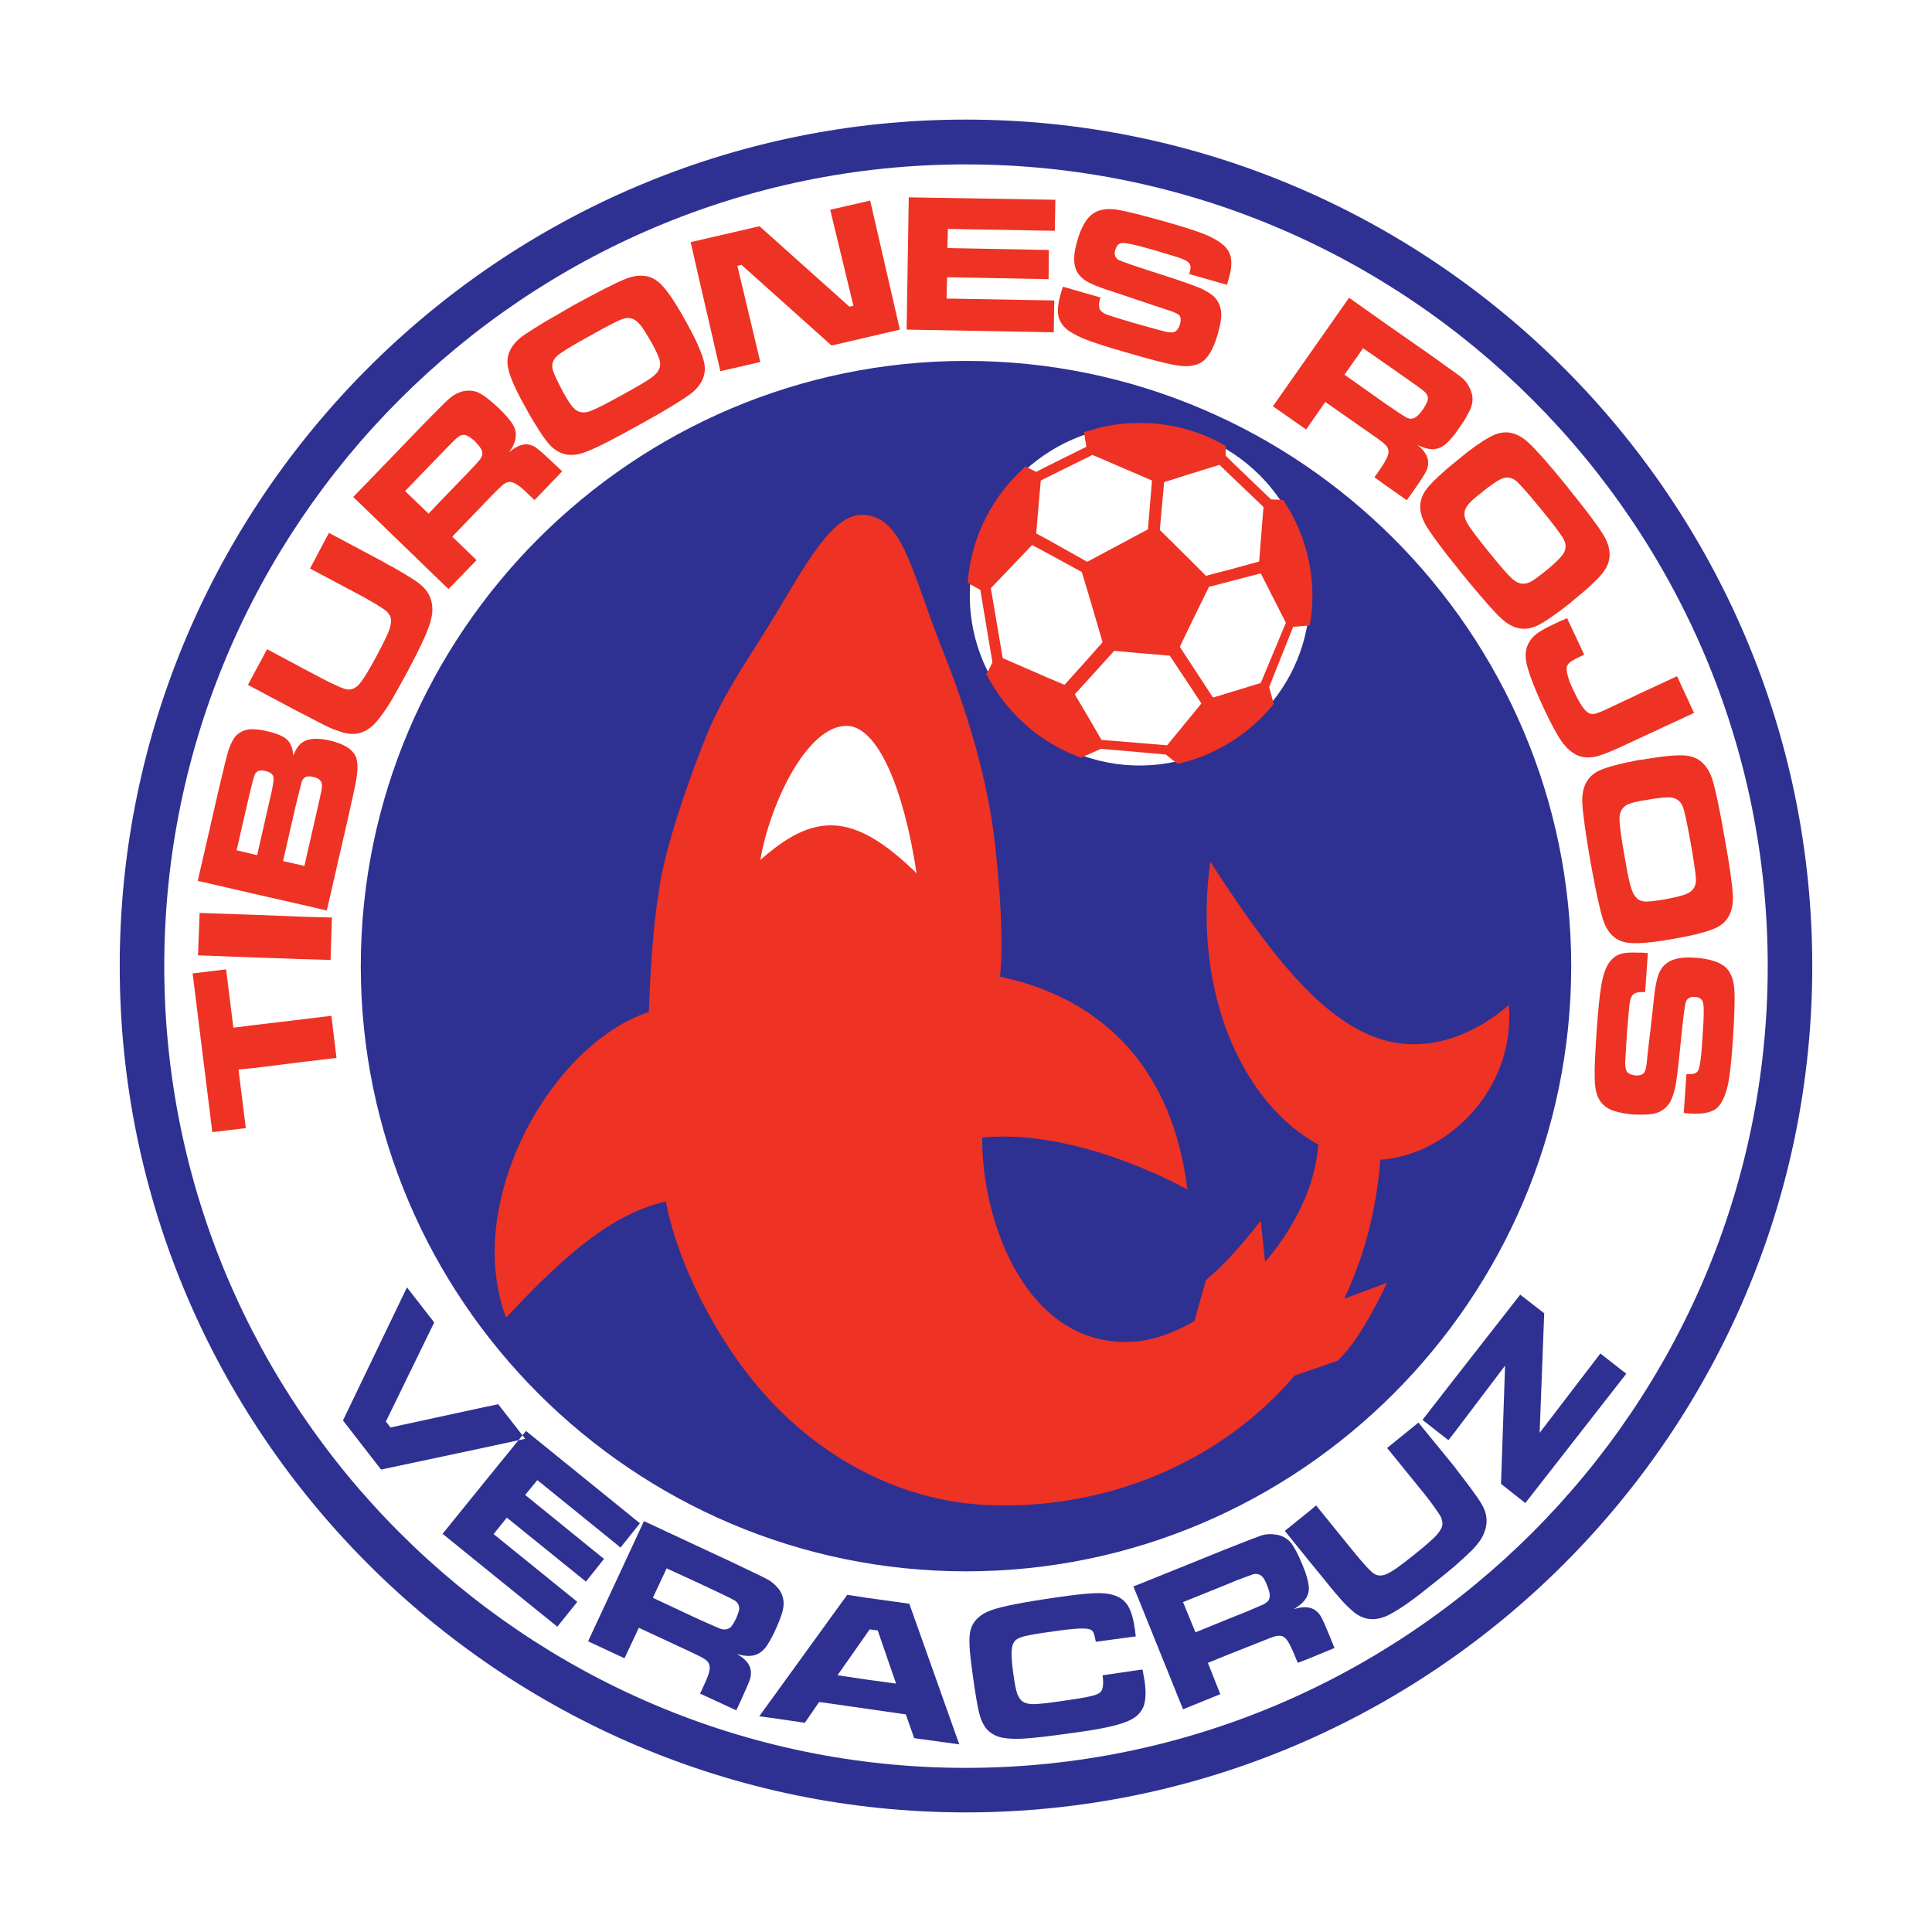 <?xml version="1.0" encoding="utf-8"?>
<!-- Generator: Adobe Illustrator 13.0.0, SVG Export Plug-In . SVG Version: 6.00 Build 14948)  -->
<!DOCTYPE svg PUBLIC "-//W3C//DTD SVG 1.0//EN" "http://www.w3.org/TR/2001/REC-SVG-20010904/DTD/svg10.dtd">
<svg version="1.0" id="Layer_1" xmlns="http://www.w3.org/2000/svg" xmlns:xlink="http://www.w3.org/1999/xlink" x="0px" y="0px"
	 width="192.756px" height="192.756px" viewBox="0 0 192.756 192.756" enable-background="new 0 0 192.756 192.756"
	 xml:space="preserve">
<g>
	<polygon fill-rule="evenodd" clip-rule="evenodd" fill="#FFFFFF" points="0,0 192.756,0 192.756,192.756 0,192.756 0,0 	"/>
	<path d="M96.351,26.166c19.347,0,36.909,7.888,49.634,20.608c12.729,12.723,20.618,30.281,20.618,49.618
		c0,19.335-7.89,36.894-20.618,49.616c-12.726,12.721-30.287,20.609-49.634,20.609c-19.323,0-36.874-7.891-49.593-20.615
		c-12.717-12.723-20.605-30.277-20.605-49.61c0-19.333,7.888-36.889,20.605-49.611C59.477,34.056,77.028,26.166,96.351,26.166
		L96.351,26.166z M96.351,26.247c-19.301,0-36.832,7.881-49.536,20.591C34.112,59.545,26.233,77.08,26.233,96.392
		s7.879,36.847,20.582,49.554c12.705,12.709,30.235,20.592,49.536,20.592c19.325,0,36.867-7.879,49.578-20.586
		c12.713-12.707,20.595-30.246,20.595-49.56c0-19.314-7.882-36.852-20.595-49.56C133.218,34.125,115.676,26.247,96.351,26.247
		L96.351,26.247z"/>
	<path fill-rule="evenodd" clip-rule="evenodd" fill="#2E3192" d="M96.351,11.932c46.539,0,84.459,37.947,84.459,84.459
		c0,46.483-37.921,84.433-84.459,84.433c-46.485,0-84.406-37.949-84.406-84.433C11.945,49.879,49.866,11.932,96.351,11.932
		L96.351,11.932z"/>
	<path fill-rule="evenodd" clip-rule="evenodd" fill="#FFFFFF" d="M96.351,16.403c44.088,0,80.016,35.928,80.016,79.989
		c0,44.034-35.928,79.989-80.016,79.989c-44.034,0-79.962-35.955-79.962-79.989C16.389,52.331,52.317,16.403,96.351,16.403
		L96.351,16.403z"/>
	<path fill-rule="evenodd" clip-rule="evenodd" fill="#2E3192" d="M96.378,36.009c33.261,0,60.381,27.121,60.381,60.382
		c0,33.233-27.12,60.382-60.381,60.382c-33.235,0-60.382-27.148-60.382-60.382C35.996,63.13,63.144,36.009,96.378,36.009
		L96.378,36.009z"/>
	<path fill-rule="evenodd" clip-rule="evenodd" fill="#EE3224" d="M150.539,100.27c-4.229,3.635-8.942,4.713-12.981,3.34
		c-5.925-1.992-11.123-8.834-16.807-17.641c-1.831,13.358,3.421,24.239,10.773,28.225c-0.296,4.201-2.424,8.35-5.306,11.715
		l-0.431-4.119c-1.805,2.314-3.636,4.389-5.467,5.924l-1.158,4.094c-2.048,1.186-4.121,1.912-5.979,2.047
		c-10.584,0.754-15.244-11.715-15.19-20.359c6.438-0.621,14.086,1.777,20.47,5.17c-1.455-11.877-8.242-19.014-18.691-21.223
		c0.378-3.878-0.054-9.157-0.484-13.062c-0.862-8.052-3.717-15.701-5.333-19.741c-3.071-7.81-3.879-13.089-7.838-13.277
		c-2.962-0.135-5.521,4.579-8.726,9.911c-2.316,3.905-5.09,7.622-6.921,12.146c-2.585,6.463-4.417,12.577-4.74,15.594
		c-0.566,3.151-0.889,8.591-0.997,11.957c-9.695,3.18-18.583,18.854-14.247,30.488c4.875-5.145,9.992-10.262,15.944-11.58
		c1.131,6.006,4.982,13.762,9.776,19.148c6.41,7.217,14.57,10.771,22.165,11.123c11.5,0.564,23.161-3.959,30.783-12.9l4.282-1.482
		c1.696-1.561,3.34-4.416,4.955-7.783l-4.281,1.59c1.938-4.066,3.205-8.699,3.608-13.871
		C144.479,115.271,151.212,108.619,150.539,100.27L150.539,100.27z"/>
	<path fill-rule="evenodd" clip-rule="evenodd" fill="#FFFFFF" d="M75.855,85.807c5.36-4.767,9.265-4.875,15.594,1.32
		c-1.292-8.565-3.905-14.625-6.921-14.706C80.568,72.314,76.825,80.125,75.855,85.807L75.855,85.807z"/>
	<path fill-rule="evenodd" clip-rule="evenodd" fill="#FFFFFF" d="M115.23,42.258c9.427,0.834,16.456,9.211,15.647,18.664
		c-0.835,9.426-9.211,16.456-18.663,15.647c-9.454-0.835-16.483-9.211-15.648-18.664C97.401,48.479,105.777,41.423,115.23,42.258
		L115.23,42.258z"/>
	<path fill="#2E3192" d="M115.253,42.001c4.783,0.424,8.959,2.763,11.837,6.194c2.876,3.431,4.454,7.953,4.044,12.747v0.001
		c-0.424,4.784-2.762,8.96-6.194,11.837c-3.43,2.876-7.952,4.454-12.746,4.044h-0.001c-4.797-0.424-8.98-2.762-11.857-6.194
		c-2.876-3.43-4.448-7.953-4.024-12.748c0.423-4.787,2.765-8.973,6.202-11.854C105.942,43.154,110.461,41.579,115.253,42.001
		L115.253,42.001z M115.209,42.514c-4.653-0.411-9.041,1.117-12.368,3.908c-3.335,2.795-5.607,6.858-6.019,11.506
		c-0.411,4.657,1.113,9.047,3.904,12.376c2.791,3.33,6.852,5.599,11.509,6.01h0.001h-0.001h0.001
		c4.656,0.398,9.047-1.133,12.376-3.924c3.33-2.792,5.599-6.845,6.01-11.488V60.9v0.001V60.9c0.397-4.657-1.133-9.047-3.924-12.376
		C123.906,45.194,119.853,42.925,115.209,42.514L115.209,42.514z"/>
	<path fill-rule="evenodd" clip-rule="evenodd" fill="#EE3224" d="M102.384,46.486c-0.02,0.018-0.038,0.036-0.059,0.053h0.086
		C102.411,46.54,102.384,46.513,102.384,46.486L102.384,46.486z"/>
	<polygon fill-rule="evenodd" clip-rule="evenodd" fill="#EE3224" points="102.303,46.54 102.317,46.547 102.325,46.54 
		102.303,46.54 	"/>
	<path fill-rule="evenodd" clip-rule="evenodd" fill="#EE3224" d="M128.023,49.879l-1.212-0.054l-3.824-3.663l-0.7-0.7
		c0-0.323,0-0.646,0-0.97c-1.104-0.646-2.263-1.158-3.502-1.535c-1.131-0.35-2.343-0.593-3.555-0.7
		c-0.565-0.054-1.131-0.054-1.67-0.054c-1.724,0-3.366,0.269-4.929,0.781c-0.161,0.027-0.323,0.081-0.484,0.135l0.242,1.454
		l-3.959,1.966l-1.05,0.539l-1.063-0.532c-3.195,2.825-5.35,6.812-5.751,11.358c0,0.081,0,0.162-0.027,0.242l1.266,0.701
		l1.212,7.245c-0.216,0.404-0.377,0.781-0.619,1.158c1.399,2.694,3.474,5.01,6.032,6.652c1.051,0.673,2.208,1.239,3.394,1.697
		l0.808-0.35l1.213-0.539l3.716,0.323l2.747,0.242l1.186,0.943c0.431-0.108,0.861-0.216,1.292-0.351
		c1.481-0.458,2.909-1.13,4.202-1.966c1.562-0.997,2.936-2.235,4.094-3.663l-0.458-1.697l2.396-6.005l1.643-0.135
		c0.108-0.484,0.162-0.996,0.216-1.481C131.229,56.882,130.124,53.03,128.023,49.879L128.023,49.879z M116.146,48.102l2.639-0.834
		l2.882-0.889l1.32,1.266l3.07,2.936l-0.432,5.44l-2.639,0.727l-2.666,0.7l-1.536-1.535l-3.07-3.043L116.146,48.102L116.146,48.102z
		 M103.838,47.94l0.593-0.296l4.201-2.074l0.351-0.188l4.578,1.966l1.373,0.593l-0.403,4.875l-0.97,0.512l-4.929,2.639l-0.161,0.081
		l-4.04-2.263l-1.05-0.566L103.838,47.94L103.838,47.94z M104.431,67.574l-4.39-1.913l-1.185-6.976l4.12-4.309l1.454,0.781
		l3.501,1.912l0.7,2.316l1.373,4.686l-1.373,1.562l-2.424,2.693L104.431,67.574L104.431,67.574z M118.785,71.506l-2.343,2.854
		l-2.882-0.242l-3.663-0.296l-1.266-2.182l-1.4-2.37l1.4-1.535l2.532-2.801l2.396,0.215l3.151,0.27l2.073,3.124l1.078,1.643
		L118.785,71.506L118.785,71.506z M125.788,68.139l-2.801,0.862l-1.966,0.593l-2.236-3.42l-1.077-1.643l1.077-2.235l1.832-3.744
		l2.37-0.619l2.801-0.727l2.504,4.929L125.788,68.139L125.788,68.139z"/>
	<polygon fill-rule="evenodd" clip-rule="evenodd" fill="#2E3192" points="159.669,135.039 153.609,142.957 154.066,131.025 
		151.67,129.168 145.125,137.543 141.921,141.664 144.506,143.684 145.125,142.902 150.161,136.25 149.758,148.047 152.182,149.959 
		162.254,137.059 159.669,135.039 	"/>
	<polygon fill-rule="evenodd" clip-rule="evenodd" fill="#2E3192" points="58.457,157.797 60.262,155.535 52.398,149.152 
		53.61,147.67 61.258,153.865 61.906,154.404 63.844,151.979 61.258,149.879 52.479,142.768 52.126,143.201 52.398,143.549 
		51.727,143.695 48.277,147.939 44.156,153.029 48.277,156.369 55.603,162.295 57.596,159.816 49.247,153.057 50.566,151.414 
		58.457,157.797 	"/>
	<polygon fill-rule="evenodd" clip-rule="evenodd" fill="#2E3192" points="49.705,140.102 48.277,140.398 38.958,142.418 
		38.501,141.826 43.322,131.941 40.602,128.441 34.218,141.719 38.016,146.619 48.277,144.438 51.727,143.695 52.126,143.201 
		49.705,140.102 	"/>
	<path fill-rule="evenodd" clip-rule="evenodd" fill="#2E3192" d="M86.467,159.412l-1.939-0.297l-7.568,10.451l-1.212,1.67
		l1.212,0.16l3.34,0.486l1.427-2.074l4.741,0.674l3.905,0.564l0.835,2.371l4.498,0.619l-4.982-14.031L86.467,159.412L86.467,159.412
		z M86.467,167.572l-2.909-0.43l2.909-4.148l0.295-0.43l0.809,0.107l1.831,5.305L86.467,167.572L86.467,167.572z"/>
	<path fill-rule="evenodd" clip-rule="evenodd" fill="#2E3192" d="M113.992,166.576l-0.297,0.027l-3.69,0.539
		c0.108,0.807,0.055,1.346-0.16,1.615c-0.136,0.189-0.459,0.35-0.971,0.459c-0.511,0.133-1.508,0.295-3.043,0.512
		c-1.238,0.188-2.101,0.268-2.612,0.295c-0.485,0-0.862-0.053-1.104-0.215c-0.27-0.135-0.459-0.404-0.62-0.809
		c-0.135-0.377-0.269-1.076-0.404-2.074c-0.135-0.996-0.188-1.723-0.161-2.18c0.026-0.486,0.135-0.809,0.35-1.051
		c0.162-0.189,0.485-0.324,0.97-0.459c0.458-0.107,1.32-0.27,2.586-0.43c1.239-0.189,2.182-0.297,2.828-0.324
		c0.619-0.027,1.023,0.027,1.185,0.135c0.135,0.082,0.215,0.189,0.27,0.324c0.054,0.16,0.135,0.43,0.216,0.861l3.985-0.539
		c-0.054-0.377-0.081-0.592-0.081-0.674c-0.161-1.076-0.377-1.857-0.7-2.369c-0.322-0.539-0.808-0.889-1.454-1.078
		c-0.484-0.16-1.104-0.215-1.885-0.188c-0.782,0.027-1.993,0.16-3.69,0.404c-3.366,0.484-5.602,0.916-6.679,1.318
		c-1.077,0.404-1.751,1.051-1.993,1.939c-0.108,0.377-0.135,0.916-0.108,1.59c0.027,0.699,0.162,1.777,0.377,3.312
		s0.404,2.611,0.539,3.205c0.162,0.727,0.404,1.266,0.7,1.67c0.297,0.377,0.701,0.672,1.213,0.861
		c0.565,0.189,1.399,0.27,2.478,0.215c1.077-0.053,2.854-0.27,5.332-0.619c2.37-0.322,4.04-0.674,4.956-1.051
		c0.592-0.215,1.05-0.512,1.373-0.889c0.162-0.188,0.297-0.43,0.404-0.672c0.215-0.621,0.242-1.428,0.107-2.451
		C114.181,167.627,114.1,167.197,113.992,166.576L113.992,166.576z"/>
	<path fill-rule="evenodd" clip-rule="evenodd" fill="#2E3192" d="M75.236,165.148c0.404-0.107,0.754-0.322,1.077-0.699
		c0.188-0.215,0.404-0.566,0.646-1.023c0.135-0.242,0.269-0.512,0.404-0.809c0.485-1.051,0.754-1.83,0.808-2.396
		s-0.081-1.078-0.404-1.59c-0.242-0.322-0.511-0.592-0.808-0.807c-0.054-0.055-0.135-0.109-0.188-0.135
		c-0.404-0.242-1.643-0.836-3.69-1.805l-3.636-1.697l-5.197-2.424l-2.99,6.438l-2.585,5.549l2.585,1.211l1.05,0.484l1.428-3.043
		l5.144,2.396c0.215,0.107,0.404,0.189,0.565,0.27c0.431,0.215,0.754,0.377,0.889,0.484c0.243,0.162,0.377,0.324,0.431,0.539
		c0.081,0.215,0.054,0.457-0.027,0.781c-0.081,0.297-0.269,0.781-0.592,1.453l-0.296,0.648l3.609,1.668l0.512-1.104
		c0.484-1.051,0.781-1.75,0.889-2.102c0.081-0.35,0.081-0.672,0-0.996c-0.162-0.537-0.593-0.996-1.347-1.426
		C74.213,165.23,74.779,165.258,75.236,165.148L75.236,165.148z M73.459,161.434c-0.189,0.402-0.377,0.699-0.512,0.861
		c-0.161,0.16-0.35,0.242-0.539,0.27c-0.162,0.025-0.323,0-0.512-0.055c-0.188-0.08-0.727-0.297-1.616-0.701l-0.835-0.375
		l-4.309-2.021l1.374-2.936l2.935,1.348l2.182,1.023c0.835,0.402,1.347,0.646,1.535,0.754c0.162,0.08,0.297,0.188,0.405,0.322
		c0.134,0.162,0.188,0.352,0.188,0.594C73.728,160.732,73.62,161.055,73.459,161.434L73.459,161.434z"/>
	<path fill-rule="evenodd" clip-rule="evenodd" fill="#2E3192" d="M131.767,161.244c-0.188-0.324-0.431-0.539-0.727-0.701
		c-0.108-0.053-0.242-0.107-0.378-0.135c-0.431-0.107-0.969-0.053-1.589,0.135c0.647-0.377,1.051-0.754,1.267-1.156
		c0.215-0.379,0.296-0.781,0.215-1.268c-0.054-0.457-0.242-1.131-0.619-2.02c-0.431-1.051-0.835-1.805-1.185-2.234
		c-0.378-0.404-0.862-0.674-1.428-0.754c-0.512-0.082-0.97-0.055-1.4,0.053c-0.404,0.135-1.59,0.592-3.555,1.373
		c-0.081,0.027-0.189,0.082-0.27,0.107l-8.403,3.395l-0.619,0.242l0.619,1.508l4.336,10.746l3.717-1.508l-1.238-3.123l1.858-0.756
		l3.393-1.346c0.781-0.324,1.294-0.512,1.535-0.566c0.27-0.053,0.485-0.053,0.7,0.027c0.188,0.107,0.377,0.297,0.539,0.566
		c0.161,0.27,0.403,0.754,0.673,1.428l0.27,0.646l1.185-0.459l2.479-1.023l-0.458-1.131
		C132.252,162.24,131.955,161.541,131.767,161.244L131.767,161.244z M126.542,159.709c-0.107,0.107-0.242,0.215-0.403,0.322
		c-0.189,0.082-0.728,0.324-1.617,0.701l-2.153,0.861l-3.098,1.266l-1.239-3.016l4.337-1.75l0.915-0.379
		c0.862-0.322,1.4-0.537,1.589-0.592c0.188-0.08,0.351-0.107,0.512-0.08c0.216,0,0.404,0.107,0.565,0.27
		c0.162,0.16,0.297,0.457,0.458,0.834c0.162,0.432,0.27,0.729,0.27,0.969C126.704,159.332,126.649,159.52,126.542,159.709
		L126.542,159.709z"/>
	<path fill-rule="evenodd" clip-rule="evenodd" fill="#2E3192" d="M145.341,146.646l-0.216-0.297l-3.608-4.416l-3.125,2.531
		l3.825,4.713c0.242,0.297,0.538,0.701,0.889,1.186c0.323,0.459,0.565,0.809,0.673,1.023c0.081,0.242,0.136,0.457,0.136,0.674
		c-0.027,0.35-0.243,0.699-0.594,1.104c-0.377,0.404-1.104,1.051-2.181,1.912c-1.347,1.078-2.263,1.75-2.801,1.967
		c-0.539,0.242-1.023,0.188-1.429-0.162c-0.296-0.242-0.888-0.889-1.777-1.967l-3.824-4.713l-0.646,0.539l-2.478,1.994l2.478,3.068
		l1.347,1.645c0.97,1.211,1.616,1.965,1.912,2.289c0.271,0.295,0.62,0.646,1.024,0.996c1.05,0.916,2.208,1.051,3.528,0.432
		c0.593-0.297,1.238-0.701,1.938-1.186c0.728-0.512,1.697-1.266,2.936-2.264c0.674-0.537,1.266-1.021,1.777-1.453
		c0.728-0.646,1.293-1.158,1.67-1.535c0.674-0.674,1.104-1.293,1.293-1.832c0.377-0.969,0.296-1.938-0.297-2.881
		C147.469,149.447,146.634,148.316,145.341,146.646L145.341,146.646z"/>
	<path fill-rule="evenodd" clip-rule="evenodd" fill="#EE3224" d="M55.199,46.19c-0.834-0.808-1.4-1.293-1.697-1.508
		c-0.054-0.027-0.081-0.081-0.135-0.108c-0.269-0.134-0.512-0.215-0.781-0.242c-0.566-0.027-1.159,0.242-1.805,0.808
		c0.431-0.593,0.646-1.104,0.673-1.562c0.054-0.431-0.054-0.835-0.296-1.239c-0.242-0.404-0.7-0.943-1.4-1.616
		c-0.835-0.78-1.481-1.292-1.993-1.535c-0.539-0.242-1.05-0.27-1.643-0.135c-0.458,0.135-0.862,0.35-1.212,0.646
		c-0.134,0.107-0.35,0.296-0.646,0.592c-0.512,0.512-1.267,1.266-2.263,2.29l-2.801,2.909l-3.959,4.093l3.959,3.825l5.063,4.901
		l0.484,0.458l2.801-2.882l-2.424-2.343l3.932-4.093c0.592-0.593,0.969-0.97,1.185-1.131c0.215-0.162,0.431-0.243,0.646-0.243
		c0.215,0.027,0.458,0.108,0.727,0.297c0.27,0.161,0.673,0.512,1.185,1.023l0.512,0.485l0.054-0.027l2.235-2.316l0.485-0.512
		l-0.485-0.458L55.199,46.19L55.199,46.19z M48.116,45.409c-0.054,0.162-0.135,0.296-0.243,0.458
		c-0.108,0.135-0.511,0.592-1.185,1.292l-2.423,2.505l-1.509,1.588l-2.343-2.262l3.852-3.986l0.081-0.081
		c0.646-0.673,1.05-1.077,1.185-1.185c0.162-0.135,0.296-0.242,0.431-0.296c0.215-0.081,0.431-0.081,0.646,0.027
		c0.188,0.081,0.458,0.269,0.781,0.565c0.296,0.323,0.512,0.565,0.62,0.781C48.116,45.005,48.143,45.193,48.116,45.409
		L48.116,45.409z"/>
	<path fill-rule="evenodd" clip-rule="evenodd" fill="#EE3224" d="M41.732,58.147c-0.431-0.323-1.266-0.834-2.531-1.562
		c-0.323-0.161-0.673-0.35-1.024-0.565l-5.359-2.854l-1.885,3.555l5.36,2.855c0.323,0.188,0.754,0.431,1.266,0.727
		c0.485,0.296,0.835,0.539,1.023,0.7c0.162,0.162,0.297,0.35,0.377,0.566c0.108,0.323,0.054,0.727-0.108,1.239
		c-0.188,0.512-0.619,1.4-1.266,2.612c-0.808,1.508-1.4,2.478-1.805,2.909c-0.43,0.431-0.889,0.565-1.373,0.404
		c-0.377-0.108-1.158-0.458-2.397-1.104l-1.832-0.97l-3.528-1.885l-1.211,2.236l-0.701,1.319l0.701,0.377l4.659,2.478
		c0.027,0,0.054,0.027,0.081,0.027c1.32,0.7,2.182,1.131,2.559,1.319c0.404,0.189,0.835,0.35,1.347,0.512
		c1.32,0.431,2.451,0.107,3.42-0.97c0.431-0.512,0.889-1.131,1.347-1.858c0.108-0.188,0.216-0.377,0.351-0.593
		c0.377-0.673,0.889-1.562,1.454-2.612c0.997-1.886,1.67-3.259,1.993-4.121c0.35-0.889,0.512-1.616,0.485-2.209
		C43.106,59.656,42.648,58.821,41.732,58.147L41.732,58.147z"/>
	<polygon fill-rule="evenodd" clip-rule="evenodd" fill="#EE3224" points="30.179,95.691 32.98,95.772 33.114,91.543 30.179,91.462 
		25.439,91.275 19.917,91.085 19.756,95.314 25.439,95.53 30.179,95.691 	"/>
	<polygon fill-rule="evenodd" clip-rule="evenodd" fill="#EE3224" points="30.179,101.697 25.439,102.262 23.284,102.531 
		22.557,96.714 19.218,97.119 21.184,112.955 24.523,112.551 23.796,106.705 25.439,106.545 30.179,105.953 33.572,105.549 
		33.061,101.348 30.179,101.697 	"/>
	<path fill-rule="evenodd" clip-rule="evenodd" fill="#EE3224" d="M35.08,74.899c-0.431-0.431-1.158-0.781-2.208-1.023
		c-1.212-0.27-2.128-0.215-2.693,0.188c-0.081,0.027-0.135,0.081-0.188,0.135c-0.27,0.243-0.512,0.62-0.727,1.185
		c-0.054-0.7-0.242-1.212-0.62-1.589c-0.377-0.351-1.023-0.62-1.966-0.835c-0.458-0.107-0.861-0.188-1.238-0.188
		c-0.216-0.027-0.431-0.027-0.647,0c-0.458,0.081-0.861,0.27-1.211,0.593c-0.323,0.35-0.62,0.916-0.862,1.75
		c-0.107,0.377-0.404,1.535-0.862,3.501l-2.127,9.265l5.71,1.32l4.74,1.077l2.424,0.565l2.127-9.265
		c0.485-2.182,0.781-3.501,0.835-3.932c0.107-0.7,0.134-1.266,0.054-1.669C35.565,75.546,35.376,75.196,35.08,74.899L35.08,74.899z
		 M26.92,79.774l-1.266,5.548l-0.215-0.054l-1.832-0.431l1.266-5.521c0.296-1.239,0.485-1.939,0.566-2.074v-0.027
		c0.215-0.323,0.539-0.431,1.023-0.296c0.512,0.108,0.781,0.323,0.835,0.673C27.324,77.834,27.216,78.562,26.92,79.774L26.92,79.774
		z M32.091,78.804c-0.054,0.216-0.188,0.89-0.458,2.047l-1.266,5.548l-0.188-0.054l-1.939-0.431l1.266-5.548
		c0.377-1.535,0.592-2.37,0.646-2.505l0.027-0.027c0.188-0.35,0.539-0.457,1.05-0.322c0.539,0.107,0.835,0.35,0.889,0.727
		C32.118,78.4,32.118,78.589,32.091,78.804L32.091,78.804z"/>
	<path fill-rule="evenodd" clip-rule="evenodd" fill="#EE3224" d="M173.027,98.68c-0.054-0.914-0.323-1.588-0.755-2.073
		c-0.592-0.592-1.615-0.942-3.097-1.05c-1.319-0.107-2.289,0.081-2.882,0.539c-0.377,0.269-0.646,0.646-0.835,1.159
		c-0.188,0.512-0.323,1.238-0.431,2.207c-0.054,0.486-0.162,1.562-0.35,3.205c-0.188,1.59-0.324,2.641-0.352,3.125
		c-0.053,0.646-0.161,1.049-0.296,1.238c-0.134,0.162-0.322,0.242-0.593,0.27c-0.053,0-0.134,0-0.215,0
		c-0.538-0.055-0.862-0.215-0.97-0.512c-0.08-0.215-0.107-0.457-0.107-0.809c0.027-0.35,0.081-1.373,0.188-3.07
		c0.135-1.615,0.216-2.584,0.27-2.881c0.026-0.297,0.134-0.539,0.269-0.727c0.108-0.162,0.297-0.242,0.565-0.297
		c0.188-0.027,0.432-0.027,0.701-0.027l0.269-3.878l-0.592-0.054c-0.135,0-0.27,0-0.378,0c-0.753-0.027-1.346,0-1.777,0.135
		c-0.484,0.162-0.861,0.485-1.185,0.969c-0.296,0.458-0.538,1.158-0.7,2.101c-0.161,0.916-0.322,2.396-0.458,4.363
		c-0.161,2.369-0.242,3.959-0.215,4.848c0,0.809,0.107,1.453,0.296,1.912c0.188,0.457,0.484,0.834,0.916,1.131
		c0.592,0.377,1.508,0.592,2.746,0.701c0.136,0,0.27,0,0.377,0c0.781,0.025,1.374-0.027,1.832-0.162
		c0.512-0.162,0.942-0.486,1.266-0.943c0.27-0.404,0.458-0.969,0.62-1.67c0.134-0.727,0.296-2.1,0.512-4.229
		c0.242-2.531,0.431-3.932,0.538-4.254c0.135-0.352,0.431-0.514,0.889-0.486c0.484,0.027,0.755,0.244,0.835,0.619
		c0.081,0.379,0.081,1.428-0.054,3.125c-0.081,1.428-0.162,2.344-0.242,2.773c-0.055,0.432-0.135,0.727-0.242,0.889
		c-0.108,0.135-0.216,0.217-0.351,0.244c-0.135,0.053-0.404,0.053-0.78,0.053l-0.271,3.879c0.324,0.025,0.512,0.053,0.62,0.053
		c1.212,0.082,2.073-0.08,2.613-0.484c0.537-0.43,0.915-1.238,1.185-2.424c0.161-0.781,0.322-2.102,0.457-4.039
		C173.054,101.4,173.108,99.568,173.027,98.68L173.027,98.68z"/>
	<path fill-rule="evenodd" clip-rule="evenodd" fill="#EE3224" d="M142.486,46.028c-0.054-0.566-0.404-1.104-1.078-1.643
		c0.646,0.323,1.213,0.458,1.67,0.431c0.432-0.054,0.809-0.216,1.158-0.512c0.027-0.027,0.055-0.027,0.055-0.054
		c0.35-0.296,0.808-0.835,1.318-1.589c0.378-0.539,0.7-1.023,0.89-1.454c0.161-0.27,0.27-0.539,0.323-0.754
		c0.161-0.539,0.107-1.078-0.135-1.617c-0.054-0.134-0.107-0.242-0.188-0.376c-0.162-0.296-0.377-0.539-0.619-0.754
		c-0.216-0.188-0.755-0.566-1.589-1.158c-0.458-0.35-1.051-0.754-1.725-1.239l-4.282-2.99l-3.689-2.612L127,40.534l3.312,2.316
		l1.912-2.747l4.66,3.259c0.673,0.458,1.131,0.808,1.318,0.997c0.027,0.027,0.055,0.054,0.081,0.081
		c0.135,0.161,0.216,0.323,0.243,0.512c0.026,0.215-0.027,0.458-0.162,0.754c-0.026,0.054-0.055,0.108-0.081,0.134
		c-0.134,0.297-0.403,0.7-0.754,1.212l-0.404,0.565l1.158,0.835l2.074,1.454l0.728-1.023c0.646-0.916,1.05-1.562,1.212-1.886
		C142.459,46.675,142.513,46.352,142.486,46.028L142.486,46.028z M140.735,41.773c-0.162,0-0.323-0.054-0.484-0.162
		c-0.162-0.081-0.674-0.404-1.482-0.969l-0.484-0.324l-4.147-2.935l1.858-2.64l2.289,1.589l2.344,1.643
		c0.754,0.539,1.212,0.861,1.373,0.997c0.135,0.108,0.27,0.242,0.35,0.377c0.108,0.188,0.136,0.404,0.082,0.619
		c-0.082,0.216-0.216,0.512-0.458,0.862c-0.27,0.377-0.485,0.62-0.674,0.754C141.14,41.719,140.924,41.773,140.735,41.773
		L140.735,41.773z"/>
	<path fill-rule="evenodd" clip-rule="evenodd" fill="#EE3224" d="M156.41,60.356c0.161-0.107,0.296-0.242,0.458-0.377
		c1.589-1.293,2.666-2.289,3.178-3.016c0.754-1.078,0.728-2.263-0.081-3.609c-0.565-0.916-1.724-2.478-3.528-4.687
		c0-0.027-0.026-0.027-0.026-0.054c-1.778-2.181-3.07-3.662-3.852-4.39c-1.131-1.077-2.289-1.347-3.475-0.835
		c-0.646,0.27-1.508,0.835-2.585,1.643c-0.297,0.242-0.646,0.512-0.997,0.808c-0.431,0.351-0.834,0.673-1.211,0.997
		c-0.971,0.861-1.67,1.535-2.048,2.074c-0.754,1.077-0.727,2.262,0.081,3.609c0.378,0.619,1.051,1.535,1.967,2.747
		c0.484,0.592,0.996,1.239,1.589,1.993c0.215,0.242,0.43,0.512,0.619,0.753c1.48,1.778,2.531,2.99,3.231,3.636
		c1.132,1.078,2.29,1.347,3.501,0.835C153.959,62.161,155.036,61.434,156.41,60.356L156.41,60.356z M151.696,58.202
		c-0.322-0.054-0.673-0.296-1.05-0.673c-0.377-0.377-1.077-1.185-2.101-2.451c-1.023-1.266-1.697-2.154-2.047-2.693
		c0-0.027-0.026-0.054-0.054-0.108c-0.432-0.673-0.458-1.293-0.027-1.858c0.027-0.026,0.055-0.054,0.081-0.108
		c0.242-0.269,0.646-0.646,1.212-1.077c1.023-0.861,1.777-1.346,2.208-1.508c0.458-0.162,0.889-0.081,1.293,0.215
		c0.35,0.269,1.213,1.239,2.559,2.882c1.185,1.454,1.886,2.396,2.154,2.828c0.243,0.403,0.323,0.808,0.243,1.131
		c-0.055,0.296-0.243,0.592-0.566,0.916c-0.296,0.323-0.808,0.808-1.562,1.4c-0.619,0.485-1.077,0.835-1.428,0.997
		C152.289,58.229,151.993,58.282,151.696,58.202L151.696,58.202z"/>
	<path fill-rule="evenodd" clip-rule="evenodd" fill="#EE3224" d="M159.292,75.465c0.592-0.162,1.454-0.485,2.585-1.023l1.562-0.728
		l5.575-2.585l-1.696-3.663l-3.879,1.804l-3.204,1.509c-0.512,0.242-0.889,0.376-1.104,0.431c-0.216,0.054-0.404,0.026-0.593-0.054
		c-0.431-0.188-0.915-0.942-1.535-2.235c-0.296-0.592-0.484-1.104-0.592-1.508c-0.108-0.431-0.135-0.727-0.081-0.942
		c0.027-0.054,0.054-0.081,0.081-0.135c0.081-0.134,0.188-0.242,0.35-0.35c0.189-0.135,0.62-0.35,1.293-0.673l-1.643-3.501
		l-0.054-0.135c-0.539,0.215-0.943,0.404-1.267,0.565c-0.754,0.35-1.347,0.674-1.75,0.97c-0.943,0.727-1.293,1.697-1.051,2.909
		c0.216,0.997,0.781,2.504,1.725,4.525c0.78,1.669,1.427,2.854,1.938,3.528c0.161,0.188,0.296,0.35,0.458,0.512
		c0.403,0.377,0.808,0.646,1.266,0.781C158.187,75.6,158.726,75.6,159.292,75.465L159.292,75.465z"/>
	<path fill-rule="evenodd" clip-rule="evenodd" fill="#EE3224" d="M162.577,94.075c0.243,0.027,0.539,0.027,0.861,0.027
		c0.889-0.027,2.048-0.162,3.502-0.431c2.047-0.35,3.474-0.727,4.283-1.104c1.157-0.566,1.723-1.616,1.669-3.178
		c-0.055-1.078-0.323-3.043-0.835-5.845c-0.485-2.801-0.89-4.74-1.212-5.763c-0.485-1.481-1.374-2.289-2.667-2.397
		c-0.889-0.081-2.315,0.054-4.309,0.404c-0.135,0-0.296,0.027-0.432,0.053c-1.857,0.351-3.15,0.701-3.904,1.051
		c-1.186,0.565-1.724,1.643-1.67,3.178c0.054,1.078,0.322,3.043,0.808,5.872c0.512,2.801,0.916,4.713,1.239,5.736
		C160.369,93.159,161.258,93.967,162.577,94.075L162.577,94.075z M162.442,80.232c0.243-0.081,0.566-0.189,0.996-0.27
		c0.216-0.054,0.459-0.107,0.728-0.135c1.32-0.242,2.209-0.323,2.666-0.242c0.458,0.081,0.809,0.35,1.024,0.808
		c0.188,0.404,0.458,1.669,0.835,3.77c0.322,1.832,0.484,3.017,0.512,3.501c0.026,0.485-0.108,0.862-0.351,1.131
		c-0.188,0.188-0.484,0.377-0.916,0.512c-0.431,0.135-1.104,0.296-2.046,0.458c-0.782,0.135-1.375,0.188-1.725,0.188
		c-0.296-0.027-0.539-0.108-0.728-0.215c-0.053-0.054-0.107-0.081-0.134-0.135c-0.243-0.215-0.432-0.565-0.592-1.104
		c-0.162-0.512-0.378-1.562-0.647-3.151c-0.296-1.697-0.458-2.855-0.484-3.474C161.527,81.067,161.823,80.528,162.442,80.232
		L162.442,80.232z"/>
	<path fill-rule="evenodd" clip-rule="evenodd" fill="#EE3224" d="M69.607,34.367c-0.296-0.673-0.7-1.427-1.185-2.316
		c-0.997-1.805-1.832-3.043-2.452-3.663c-0.915-0.942-2.1-1.131-3.555-0.565c-0.997,0.404-2.747,1.293-5.252,2.666
		c-0.565,0.324-1.077,0.62-1.562,0.916c-0.889,0.485-1.643,0.943-2.235,1.32c-0.512,0.323-0.916,0.593-1.239,0.808
		c-1.239,0.942-1.723,2.047-1.401,3.312c0.189,0.862,0.781,2.182,1.778,3.933c0.296,0.565,0.593,1.05,0.862,1.481
		c0.62,1.05,1.158,1.804,1.616,2.262c0.189,0.188,0.404,0.35,0.62,0.485c0.809,0.485,1.777,0.512,2.909,0.054
		c1.023-0.377,2.774-1.292,5.306-2.693c2.45-1.346,4.12-2.37,5.009-3.016c0.296-0.216,0.566-0.458,0.781-0.728
		c0.646-0.754,0.862-1.616,0.619-2.559C70.119,35.605,69.904,35.067,69.607,34.367L69.607,34.367z M65.756,36.817
		c-0.108,0.296-0.404,0.62-0.835,0.916c-0.458,0.323-1.373,0.862-2.801,1.643c-1.508,0.835-2.531,1.374-3.097,1.589
		c-0.754,0.323-1.374,0.216-1.832-0.296c-0.243-0.27-0.566-0.754-0.97-1.481c-0.243-0.458-0.458-0.862-0.62-1.212
		c-0.27-0.539-0.431-0.942-0.485-1.239c-0.081-0.458,0.081-0.862,0.458-1.212c0-0.027,0-0.027,0.027-0.027
		c0.351-0.323,1.428-0.996,3.259-1.993c1.616-0.916,2.667-1.455,3.151-1.643c0.458-0.162,0.835-0.188,1.158-0.027
		c0.27,0.108,0.539,0.35,0.808,0.7c0.27,0.35,0.62,0.942,1.104,1.778c0.378,0.7,0.619,1.238,0.727,1.589
		C65.891,36.225,65.891,36.548,65.756,36.817L65.756,36.817z"/>
	<path fill-rule="evenodd" clip-rule="evenodd" fill="#EE3224" d="M120.51,23.513c-0.7-0.323-2.021-0.754-3.879-1.293
		c-2.639-0.754-4.416-1.185-5.305-1.32c-0.916-0.107-1.617,0-2.183,0.35c-0.7,0.431-1.266,1.347-1.669,2.801
		c-0.377,1.266-0.404,2.235-0.081,2.936c0.188,0.403,0.512,0.753,0.97,1.05c0.457,0.269,1.131,0.565,2.047,0.862
		c0.484,0.162,1.508,0.485,3.07,1.023c1.508,0.512,2.504,0.835,2.989,0.997c0.619,0.188,1.023,0.377,1.185,0.539
		c0.161,0.188,0.188,0.485,0.081,0.862c-0.161,0.512-0.377,0.782-0.7,0.835c-0.216,0.027-0.485,0-0.835-0.08
		c-0.323-0.082-1.319-0.351-2.936-0.809c-1.562-0.458-2.505-0.754-2.802-0.862c-0.269-0.107-0.484-0.242-0.646-0.404
		c-0.216-0.269-0.216-0.7-0.027-1.32l-3.743-1.077l-0.188,0.593c-0.27,0.916-0.351,1.616-0.297,2.101
		c0.054,0.512,0.27,0.969,0.674,1.374c0.377,0.377,1.023,0.754,1.912,1.131c0.889,0.35,2.263,0.809,4.175,1.347
		c2.289,0.673,3.852,1.077,4.713,1.239c0.808,0.162,1.454,0.188,1.938,0.081c0.513-0.081,0.943-0.296,1.293-0.646
		c0.484-0.512,0.916-1.347,1.239-2.532c0.27-0.916,0.377-1.643,0.323-2.182c-0.054-0.565-0.27-1.023-0.646-1.454
		c-0.35-0.35-0.861-0.646-1.509-0.942c-0.673-0.27-2.02-0.754-4.066-1.401c-2.424-0.781-3.771-1.238-4.04-1.4
		c-0.322-0.215-0.431-0.539-0.296-0.969c0.135-0.485,0.377-0.7,0.78-0.7c0.378,0,1.401,0.215,3.044,0.7
		c1.374,0.404,2.263,0.673,2.667,0.808c0.403,0.161,0.7,0.296,0.834,0.458c0.107,0.107,0.162,0.242,0.188,0.377
		c0,0.162-0.026,0.404-0.134,0.754l3.771,1.077c0.08-0.296,0.135-0.485,0.161-0.593c0.35-1.158,0.35-2.02,0.054-2.639
		S121.641,24.025,120.51,23.513L120.51,23.513z"/>
	<polygon fill-rule="evenodd" clip-rule="evenodd" fill="#EE3224" points="82.831,20.928 85.147,30.515 84.744,30.596 75.775,22.57 
		69.607,23.998 68.907,24.159 69.607,27.229 71.87,37.033 75.855,36.117 73.567,26.529 73.971,26.421 82.966,34.474 89.78,32.885 
		86.817,20.012 82.831,20.928 	"/>
	<polygon fill-rule="evenodd" clip-rule="evenodd" fill="#EE3224" points="90.453,32.885 105.131,33.154 105.185,29.977 
		94.439,29.788 94.493,27.661 104.619,27.849 104.646,24.94 94.52,24.752 94.574,22.839 105.238,23.029 105.293,19.931 
		90.668,19.689 90.453,32.885 	"/>
</g>
</svg>

